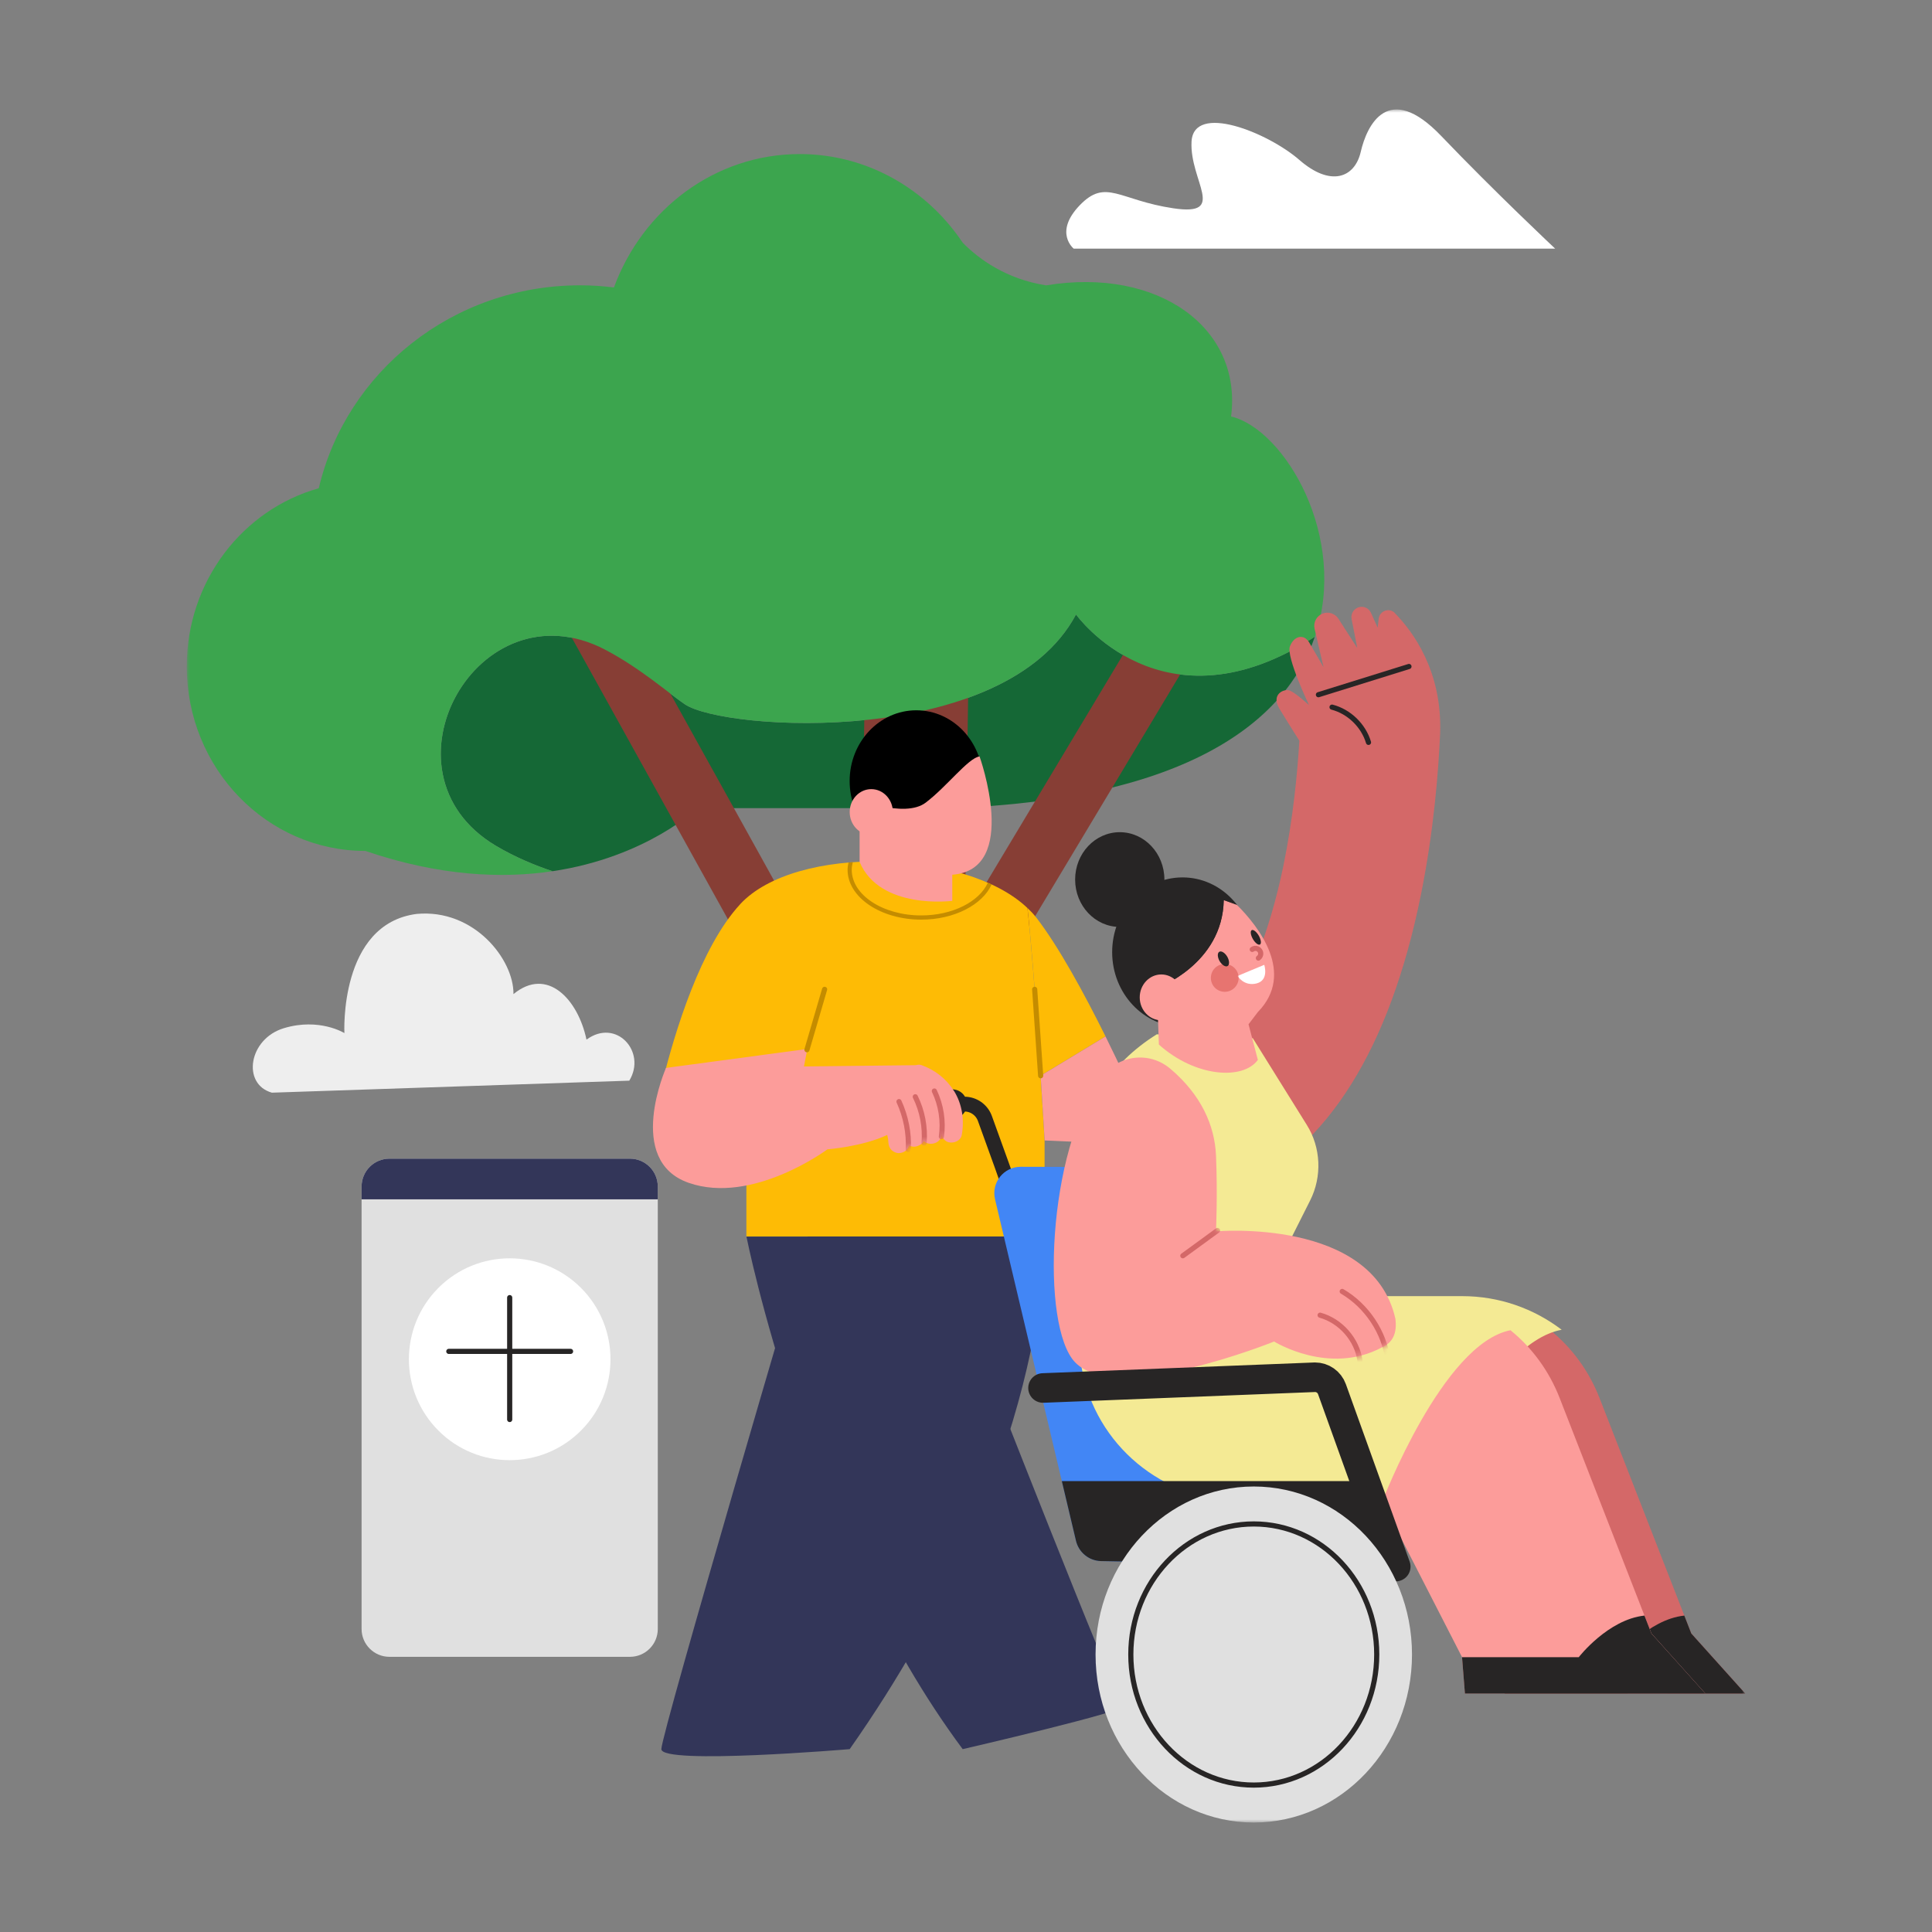 <svg width="300" height="300" viewBox="0 0 300 300" fill="none" xmlns="http://www.w3.org/2000/svg">
<rect x="0" y="0" width="300" height="300" fill="#808080" stroke="none"/>
<mask id="mask0_4_148" style="mask-type:luminance" maskUnits="userSpaceOnUse" x="29" y="17" width="242" height="266">
<path d="M271 17H29V283H271V17Z" fill="white"/>
</mask>
<g mask="url(#mask0_4_148)">
<path d="M241.486 38.609C241.486 38.609 232.098 29.796 223.809 21.13C215.519 12.455 212.233 19.509 211.297 23.573C210.361 27.646 206.603 29.055 201.755 24.828C196.906 20.6 185.33 15.9 185.021 22.009C184.712 28.118 190.65 33.6 182.206 32.345C173.762 31.091 171.728 27.646 167.661 31.873C163.593 36.1 166.726 38.609 166.726 38.609H241.494H241.486Z" fill="white"/>
<path d="M167.083 95.412C156.036 116.206 112.514 113.551 106.323 109.348C103.874 107.687 99.449 103.769 94.007 100.902C74.231 90.517 57.79 119.912 76.988 131.324C80.014 133.124 83.146 134.402 85.79 135.282C100.425 133.107 108.308 125.492 108.308 125.492H147.633C184.305 124.172 199.713 111.995 204.171 98.865C180.506 114.267 167.075 95.404 167.075 95.404L167.083 95.412Z" fill="#156836"/>
<path d="M86.148 84.791L137.188 176.854" stroke="#873E35" stroke-width="9.18" stroke-linecap="round" stroke-linejoin="round"/>
<path d="M142.37 102.954L140.425 237.494" stroke="#873E35" stroke-width="16.07" stroke-linecap="round" stroke-linejoin="round"/>
<path d="M182.996 96.235L141.393 165.59" stroke="#873E35" stroke-width="9.18" stroke-linecap="round" stroke-linejoin="round"/>
<path d="M191.163 64.665C192.928 50.948 179.896 41.435 162.438 44.31C156.272 43.341 152.058 40.278 149.504 37.705C148.577 36.32 147.543 35.009 146.421 33.795C146.421 33.787 146.413 33.779 146.413 33.779C140.791 27.711 132.917 23.923 124.187 23.923C111.017 23.923 99.783 32.524 95.333 44.636C93.616 44.424 91.867 44.302 90.086 44.302C70.285 44.302 53.73 57.774 49.5 75.815C37.696 79.114 29 90.248 29 103.484C29 119.301 41.414 132.13 56.724 132.13C68.227 136.055 77.973 136.447 85.79 135.282C83.147 134.402 80.015 133.124 76.988 131.324C57.79 119.912 74.231 90.517 94.007 100.902C99.457 103.769 103.875 107.678 106.323 109.348C112.506 113.551 156.036 116.206 167.083 95.412C167.083 95.412 180.514 114.276 204.179 98.874C209.41 83.447 199.518 66.701 191.163 64.665Z" fill="#3CA54E"/>
<path d="M42.219 169.67C37.534 168.35 38.583 161.305 44.09 159.652C49.598 157.998 53.478 160.417 53.478 160.417C53.478 160.417 52.624 143.46 64.713 141.912C73.653 141.097 79.811 149.031 79.73 154.366C84.961 150.049 89.744 155.14 91.07 161.435C95.666 158.047 100.45 163.301 97.716 167.805L42.211 169.67H42.219Z" fill="#EEEEEE"/>
<path d="M102.142 184.249V252.945C102.142 255.331 100.206 257.27 97.822 257.27H60.474C58.083 257.27 56.147 255.331 56.147 252.945V184.249C56.147 181.855 58.083 179.917 60.474 179.917H97.822C100.206 179.917 102.142 181.855 102.142 184.249Z" fill="#E0E0E0"/>
<path d="M102.142 184.249V186.229H56.147V184.249C56.147 181.855 58.083 179.917 60.474 179.917H97.822C100.206 179.917 102.142 181.855 102.142 184.249Z" fill="#333659"/>
<path d="M90.213 222.143C96.325 216.024 96.325 206.101 90.213 199.981C84.1 193.861 74.19 193.861 68.078 199.981C61.965 206.101 61.965 216.024 68.078 222.143C74.19 228.263 84.1 228.263 90.213 222.143Z" fill="white"/>
<path d="M79.144 201.492V220.422" stroke="#272525" stroke-width="0.8" stroke-linecap="round" stroke-linejoin="round"/>
<path d="M69.691 209.842H88.597" stroke="#272525" stroke-width="0.8" stroke-linecap="round" stroke-linejoin="round"/>
<path d="M114.93 140.413C108.804 147.035 104.81 160.157 102.857 168.017C102.044 171.299 104.297 174.533 107.486 174.671L115.898 175.046V192.004H162.203V177.09C162.203 177.09 160.771 152.077 159.542 140.999C149.983 131.853 123.569 131.063 114.922 140.413H114.93Z" fill="#FEBB05"/>
<path d="M131.753 133.938C131.672 134.304 131.614 134.679 131.614 135.07C131.614 139.331 136.748 142.8 143.052 142.8C148.186 142.8 152.546 140.495 153.978 137.343C153.782 137.253 153.588 137.172 153.384 137.082C152.058 140.006 147.925 142.148 143.044 142.148C137.097 142.148 132.257 138.972 132.257 135.063C132.257 134.663 132.322 134.272 132.42 133.881C132.193 133.897 131.973 133.914 131.745 133.93L131.753 133.938Z" fill="#C48C00"/>
<path d="M147.853 171.445H133.103" stroke="#272525" stroke-width="4.59" stroke-linecap="round" stroke-linejoin="round"/>
<path d="M157.143 185.561C157.143 185.276 154.361 177.587 152.936 173.678C152.449 172.334 151.18 171.445 149.756 171.445H147.852" stroke="#272525" stroke-width="2.3" stroke-linecap="round" stroke-linejoin="round"/>
<path d="M160.91 142.482C160.511 141.961 160.047 141.472 159.551 140.999C160.275 147.507 161.064 158.805 161.592 167.031L171.664 160.931C168.328 154.211 164.407 147.011 160.91 142.474V142.482Z" fill="#FEBB05"/>
<path d="M179.433 177.856C179.433 177.856 176.064 169.817 171.664 160.939L161.592 167.04C161.966 172.822 162.211 177.09 162.211 177.09L179.433 177.856Z" fill="#FC9C9A"/>
<path d="M148.113 169.385C146.941 167.503 145.176 166.143 143.101 165.394C142.817 165.288 142.507 165.312 142.223 165.402L124.838 165.598L125.367 162.877L103.419 165.825C103.419 165.825 97.025 180.218 106.941 183.671C116.85 187.124 128.482 178.467 128.482 178.467C128.482 178.467 133.892 178.059 137.765 176.235C137.813 176.447 137.87 176.658 137.903 176.871C137.919 177.05 137.943 177.229 137.952 177.415C137.977 177.848 138.114 178.255 138.432 178.573C138.717 178.857 139.18 179.07 139.587 179.053C140.01 179.036 140.441 178.898 140.742 178.573C140.93 178.369 141.084 178.108 141.165 177.839C141.409 177.986 141.686 178.076 141.979 178.059C142.467 178.035 143.248 177.693 143.419 177.163C143.614 177.334 143.874 177.505 144.15 177.571C144.94 177.75 146.005 177.334 146.152 176.43C146.169 176.308 146.184 176.186 146.201 176.072C146.306 176.675 146.68 177.221 147.34 177.375C148.137 177.554 149.186 177.131 149.341 176.235C149.764 173.881 149.406 171.438 148.129 169.385H148.113Z" fill="#FC9C9A"/>
<mask id="mask1_4_148" style="mask-type:luminance" maskUnits="userSpaceOnUse" x="101" y="162" width="49" height="23">
<path d="M148.113 169.385C146.941 167.503 145.176 166.143 143.101 165.394C142.817 165.288 142.507 165.312 142.223 165.402L124.838 165.598L125.367 162.877L103.419 165.825C103.419 165.825 97.025 180.218 106.941 183.671C116.85 187.124 128.482 178.467 128.482 178.467C128.482 178.467 133.892 178.059 137.765 176.235C137.813 176.447 137.87 176.658 137.903 176.871C137.919 177.05 137.943 177.229 137.952 177.415C137.977 177.848 138.114 178.255 138.432 178.573C138.717 178.857 139.18 179.07 139.587 179.053C140.01 179.036 140.441 178.898 140.742 178.573C140.93 178.369 141.084 178.108 141.165 177.839C141.409 177.986 141.686 178.076 141.979 178.059C142.467 178.035 143.248 177.693 143.419 177.163C143.614 177.334 143.874 177.505 144.15 177.571C144.94 177.75 146.005 177.334 146.152 176.43C146.169 176.308 146.184 176.186 146.201 176.072C146.306 176.675 146.68 177.221 147.34 177.375C148.137 177.554 149.186 177.131 149.341 176.235C149.764 173.881 149.406 171.438 148.129 169.385H148.113Z" fill="white"/>
</mask>
<g mask="url(#mask1_4_148)">
<path d="M139.595 171.055C140.661 173.376 141.165 175.95 141.043 178.499" stroke="#D46868" stroke-width="0.8" stroke-linecap="round" stroke-linejoin="round"/>
<path d="M142.126 170.306C143.216 172.512 143.695 175.022 143.492 177.481" stroke="#D46868" stroke-width="0.8" stroke-linecap="round" stroke-linejoin="round"/>
<path d="M146.176 176.512C146.518 174.109 146.135 171.6 145.086 169.41" stroke="#D46868" stroke-width="0.8" stroke-linecap="round" stroke-linejoin="round"/>
</g>
<path d="M125.302 163L128.044 153.624" stroke="#C48C00" stroke-width="0.8" stroke-linecap="round" stroke-linejoin="round"/>
<path d="M161.592 167.04L160.665 153.624" stroke="#C48C00" stroke-width="0.8" stroke-linecap="round" stroke-linejoin="round"/>
<path d="M142.28 132.269C147.995 132.269 152.628 127.349 152.628 121.28C152.628 115.212 147.995 110.293 142.28 110.293C136.565 110.293 131.932 115.212 131.932 121.28C131.932 127.349 136.565 132.269 142.28 132.269Z" fill="black"/>
<path d="M152.099 117.445C152.099 117.445 158.436 135.054 147.868 135.827V139.884C147.868 139.884 136.65 141.35 133.478 133.841V120.89L152.09 117.436L152.099 117.445Z" fill="#FC9C9A"/>
<path d="M132.656 123.903C132.656 123.903 140.417 127.145 143.736 124.637C147.047 122.127 150.284 117.77 152.099 117.445C149.414 115.131 135.52 115.31 134.251 117.053C132.99 118.804 132.648 120.458 132.648 120.458V123.895L132.656 123.903Z" fill="black"/>
<path d="M135.292 129.654C137.143 129.654 138.643 128.061 138.643 126.094C138.643 124.129 137.143 122.535 135.292 122.535C133.44 122.535 131.94 124.129 131.94 126.094C131.94 128.061 133.44 129.654 135.292 129.654Z" fill="#FC9C9A"/>
<path d="M162.21 192.004C162.21 192.004 163.235 227.052 131.94 271.605C131.94 271.605 102.695 274.081 102.695 271.605C102.695 269.129 125.44 192.004 125.44 192.004H162.21Z" fill="#333659"/>
<path d="M115.906 192.004C115.906 192.004 125.245 239.074 149.487 271.605C149.487 271.605 175.503 265.594 174.446 264.885C173.388 264.177 152.107 209.735 152.107 209.735L162.218 192.012H115.914L115.906 192.004Z" fill="#333659"/>
<path d="M258.919 262.971H271L262.621 253.637L248.377 217.09C246.717 212.83 244.041 209.239 240.738 206.559C230.211 208.595 220.832 233.161 220.832 233.161L233.213 257.319L233.661 262.963H258.919V262.971Z" fill="#D46868"/>
<path d="M233.661 262.972H271L262.621 253.646L261.539 250.868C255.869 251.471 251.338 257.327 251.338 257.327H233.213L233.661 262.972Z" fill="#272525"/>
<path d="M167.076 239.253L154.508 186.221C153.897 183.639 155.858 181.171 158.501 181.179L194.458 181.277L216.739 243.269L170.98 242.405C169.11 242.372 167.507 241.077 167.076 239.253Z" fill="#4286F5"/>
<path d="M216.602 95.192C215.731 94.304 214.226 94.842 214.08 96.08L213.925 97.465L212.884 95.16C212.566 94.451 211.777 94.076 211.021 94.28C210.215 94.5 209.719 95.306 209.874 96.121L210.76 100.633L207.832 96.08C207.303 95.257 206.27 94.923 205.367 95.282C204.423 95.656 203.903 96.658 204.13 97.644L205.521 103.614C205.521 103.614 204.074 101.081 203.269 99.729C202.455 98.377 200.917 98.735 200.299 100.364C199.681 101.993 203.269 109.495 203.269 109.495C203.269 109.495 201.194 107.597 200.299 107.239C199.412 106.88 197.305 107.784 198.664 110.041C199.567 111.547 200.942 113.722 201.763 115.017C201.47 119.977 200.795 127.105 199.265 134.532C197.419 143.443 192.921 159.057 183.509 163.415C177.993 165.965 175.471 172.773 177.871 178.63C179.661 182.979 183.655 185.578 187.861 185.578C189.317 185.578 190.789 185.268 192.205 184.609C206.23 178.108 215.796 162.78 220.621 139.037C222.646 129.035 223.37 119.684 223.622 113.893C223.972 104.258 219.424 98.092 216.585 95.2L216.602 95.192Z" fill="#D46868"/>
<path d="M204.724 107.874L218.782 103.492" stroke="#272525" stroke-width="0.8" stroke-linecap="round" stroke-linejoin="round"/>
<path d="M206.839 109.804C209.491 110.497 211.713 112.647 212.501 115.278" stroke="#272525" stroke-width="0.8" stroke-linecap="round" stroke-linejoin="round"/>
<path d="M242.495 206.485C238.151 203.171 232.774 201.265 227.071 201.265H206.758L166.668 201.852C166.897 205.533 167.369 209.108 167.971 212.448C170.118 224.404 180.588 233.063 192.725 233.063H221.401C221.401 233.063 231.334 208.522 242.495 206.485Z" fill="#F4EA94"/>
<path d="M200.502 192.248L203.447 186.392C205.31 182.686 205.115 178.189 202.927 174.687L194.532 161.208L179.628 160.605C164.798 169.841 164.399 187.581 165.302 202.756L200.502 201.338V192.248Z" fill="#F4EA94"/>
<path d="M216.675 204.776C213.152 189.031 188.821 191.206 188.821 191.206C188.821 191.206 189.081 185.488 188.821 179.428C188.617 174.728 186.494 169.996 181.751 165.972C178.448 163.171 173.648 163.781 171.029 167.309C162.576 178.703 161.576 205.981 166.945 211.544C173.38 218.214 197.842 208.31 197.842 208.31C197.842 208.31 206.408 213.654 214.641 209.19C216.194 208.49 216.976 207.105 216.675 204.776Z" fill="#FC9C9A"/>
<mask id="mask2_4_148" style="mask-type:luminance" maskUnits="userSpaceOnUse" x="163" y="164" width="54" height="50">
<path d="M216.675 204.776C213.152 189.031 188.821 191.206 188.821 191.206C188.821 191.206 189.081 185.488 188.821 179.428C188.617 174.728 186.494 169.996 181.751 165.972C178.448 163.171 173.648 163.781 171.029 167.309C162.576 178.703 161.576 205.981 166.945 211.544C173.38 218.214 197.842 208.31 197.842 208.31C197.842 208.31 206.408 213.654 214.641 209.19C216.194 208.49 216.976 207.105 216.675 204.776Z" fill="white"/>
</mask>
<g mask="url(#mask2_4_148)">
<path d="M189.065 191.059C187.266 192.371 185.469 193.681 183.671 194.993" stroke="#D46868" stroke-width="0.8" stroke-linecap="round" stroke-linejoin="round"/>
<path d="M204.985 204.222C208.173 205.109 210.712 208.001 211.175 211.283" stroke="#D46868" stroke-width="0.8" stroke-linecap="round" stroke-linejoin="round"/>
<path d="M208.418 200.532C212.258 202.788 214.966 206.877 215.536 211.299" stroke="#D46868" stroke-width="0.8" stroke-linecap="round" stroke-linejoin="round"/>
</g>
<path d="M252.729 262.971H264.81L256.431 253.637L242.186 217.09C240.527 212.83 237.851 209.239 234.548 206.559C224.021 208.595 214.641 233.161 214.641 233.161L227.023 257.319L227.471 262.963H252.729V262.971Z" fill="#FC9C9A"/>
<path d="M227.471 262.972H264.81L256.431 253.646L255.349 250.868C249.679 251.471 245.148 257.327 245.148 257.327H227.023L227.471 262.972Z" fill="#272525"/>
<path d="M183.621 159.457C189.656 159.457 194.548 154.26 194.548 147.85C194.548 141.44 189.656 136.243 183.621 136.243C177.588 136.243 172.696 141.44 172.696 147.85C172.696 154.26 177.588 159.457 183.621 159.457Z" fill="#272525"/>
<path d="M173.877 143.932C177.704 143.932 180.807 140.639 180.807 136.577C180.807 132.515 177.704 129.222 173.877 129.222C170.048 129.222 166.946 132.515 166.946 136.577C166.946 140.639 170.048 143.932 173.877 143.932Z" fill="#272525"/>
<path d="M195.344 157.127C201.152 151.132 195.458 143.891 192.05 140.487L190.024 139.762C189.853 149.748 179.66 153.445 179.66 153.445H179.636L179.952 162.201C185.631 167.292 193.042 167.74 195.319 164.58L193.872 159.05L195.344 157.119V157.127Z" fill="#FC9C9A"/>
<path d="M190.016 139.762L192.042 140.487C190.821 139.273 189.894 138.54 189.894 138.54L179.287 143.827L179.627 153.429H179.652C179.652 153.429 189.838 149.74 190.016 139.753V139.762Z" fill="#272525"/>
<path d="M176.976 154.871C176.976 152.908 178.48 151.312 180.328 151.312C182.174 151.312 183.679 152.908 183.679 154.871C183.679 156.834 182.174 158.43 180.328 158.43C178.48 158.43 176.976 156.834 176.976 154.871Z" fill="#FC9C9A"/>
<path d="M192.18 151.556C192.278 151.482 196.312 149.821 196.312 149.821C196.312 149.821 197.094 152.199 195.125 152.704C193.156 153.209 192.18 151.556 192.18 151.556Z" fill="white"/>
<path opacity="0.33" d="M192.334 151.849C192.334 153.039 191.375 154.007 190.179 154.007C188.983 154.007 188.024 153.046 188.024 151.849C188.024 150.652 188.983 149.691 190.179 149.691C191.375 149.691 192.334 150.652 192.334 151.849Z" fill="#BD231E"/>
<path d="M190.569 148.558C190.919 149.17 190.943 149.821 190.618 150.008C190.293 150.196 189.74 149.853 189.381 149.243C189.032 148.632 189.007 147.98 189.332 147.793C189.658 147.605 190.212 147.948 190.569 148.558Z" fill="#272525"/>
<path d="M195.458 145.284C195.808 145.895 195.898 146.514 195.646 146.66C195.393 146.807 194.906 146.425 194.547 145.813C194.197 145.203 194.108 144.584 194.36 144.437C194.613 144.29 195.101 144.673 195.458 145.284Z" fill="#272525"/>
<path d="M194.45 147.426C194.686 147.247 195.011 147.206 195.28 147.329C195.549 147.451 195.743 147.72 195.767 148.012C195.792 148.306 195.646 148.607 195.402 148.771" stroke="#D46868" stroke-width="0.8" stroke-linecap="round" stroke-linejoin="round"/>
<path d="M216.732 243.261L206.824 215.706C206.425 214.598 205.375 213.857 204.196 213.857L161.959 215.526" stroke="#272525" stroke-width="4.59" stroke-linecap="round" stroke-linejoin="round"/>
<path d="M167.076 239.253C167.507 241.07 169.117 242.373 170.98 242.405L216.74 243.269L211.965 229.984H164.879L167.076 239.253Z" fill="#272525"/>
<path d="M194.686 283C208.255 283 219.254 271.32 219.254 256.912C219.254 242.503 208.255 230.823 194.686 230.823C181.117 230.823 170.118 242.503 170.118 256.912C170.118 271.32 181.117 283 194.686 283Z" fill="#E0E0E0"/>
<path d="M194.686 277.185C205.23 277.185 213.779 268.108 213.779 256.912C213.779 245.716 205.23 236.638 194.686 236.638C184.141 236.638 175.593 245.716 175.593 256.912C175.593 268.108 184.141 277.185 194.686 277.185Z" stroke="#272525" stroke-width="0.8" stroke-linecap="round" stroke-linejoin="round"/>
</g>
</svg>

